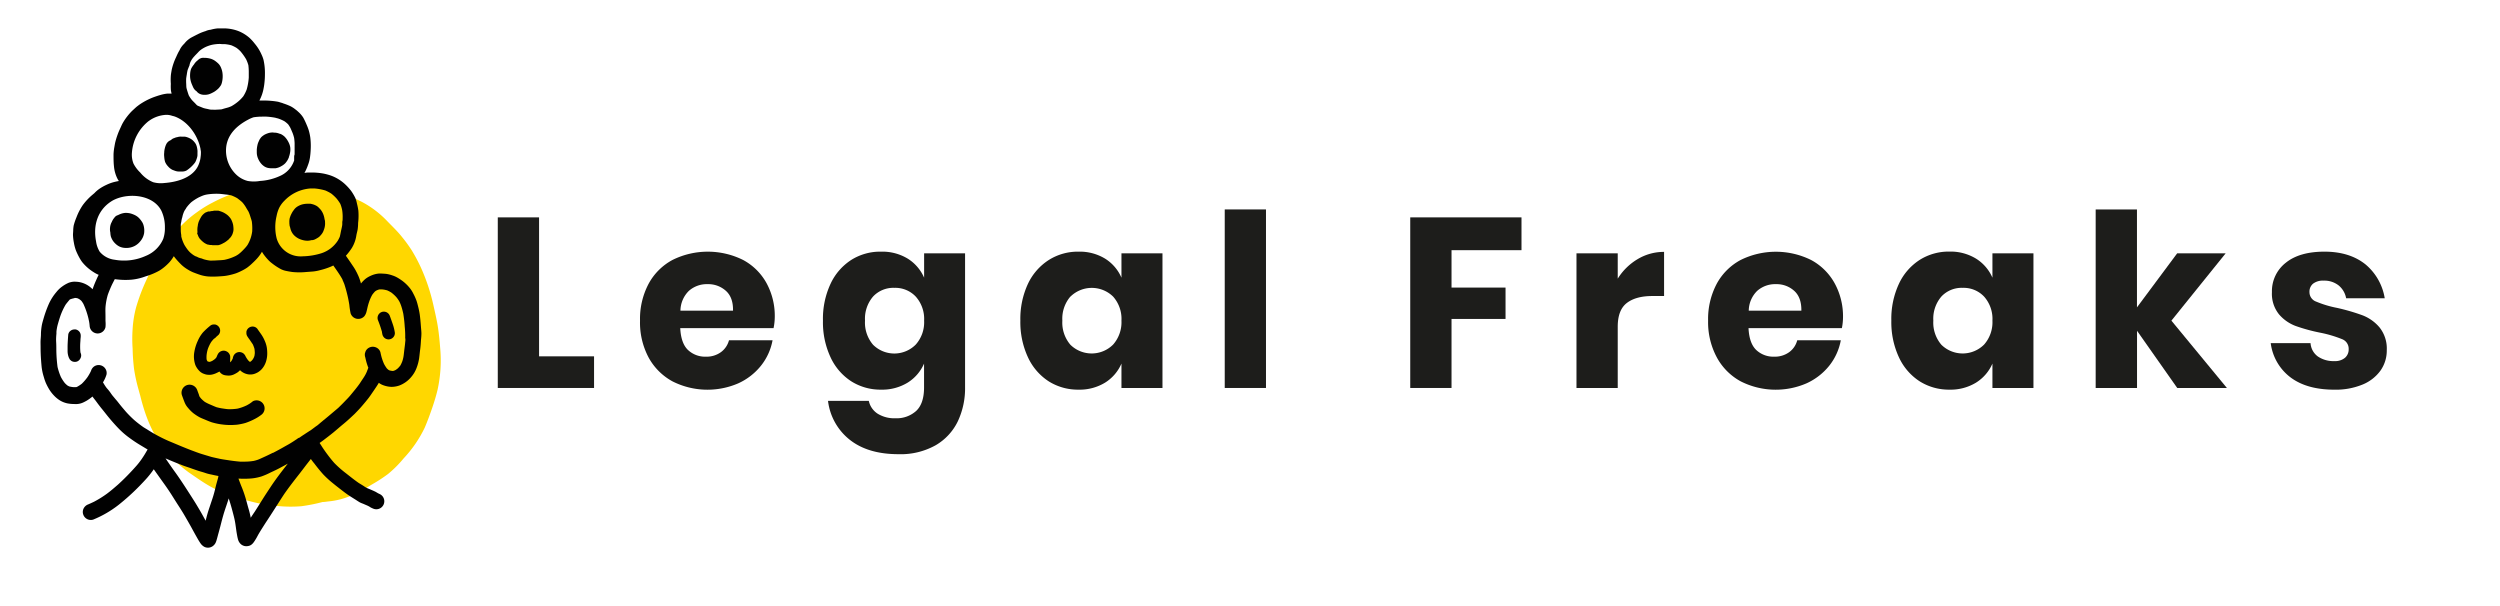 <svg id="Laag_1" data-name="Laag 1" xmlns="http://www.w3.org/2000/svg" viewBox="0 0 746.06 180.81"><defs><style>.cls-1{fill:gold;}.cls-2{fill:#010101;}.cls-3{fill:#1d1d1b;}</style></defs><path class="cls-1" d="M40,110.07a49.31,49.31,0,0,0,1.37,6.27c.15.56.3,1.11.46,1.66,1.42,5.81,3.52,11.52,7.41,16.17A35.72,35.72,0,0,0,56.37,141c3.07,2.1,6.29,4.47,9.81,5.79,5.16,1.94,10.52,3.73,16,4.14a39.4,39.4,0,0,0,7.75.14,51.14,51.14,0,0,0,6.34-1.26c.57,0,1.14-.1,1.71-.17a22.5,22.5,0,0,0,7.09-1.85c1.17-.55,2.3-1.11,3.44-1.72.89-.48,1.74-1.06,2.62-1.57a45.1,45.1,0,0,0,4.67-3.05,33.91,33.91,0,0,0,4.64-4.64,36.16,36.16,0,0,0,6.3-9.17c.86-2,1.58-4,2.27-6,.6-1.76,1.15-3.55,1.58-5.36a40.88,40.88,0,0,0,.76-12.53c-.16-2.1-.36-4.2-.69-6.28s-.86-4.35-1.35-6.52a57.33,57.33,0,0,0-3.61-10.9,49,49,0,0,0-2.87-5.41A42.47,42.47,0,0,0,120,70.76c-1.44-1.83-3.16-3.42-4.76-5.1a29.5,29.5,0,0,0-4.68-3.88,27.85,27.85,0,0,0-4.52-2.46A53.11,53.11,0,0,0,99.73,57a57.8,57.8,0,0,0-5.93-1.36c-1.17-.22-2.37-.34-3.56-.45-.93-.09-1.85-.19-2.78-.2h-.9a59.54,59.54,0,0,0-11.14,1.13,45.67,45.67,0,0,0-12,4.35,35,35,0,0,0-4.68,2.89,32,32,0,0,0-4.64,4,41.06,41.06,0,0,0-3.37,4.18c-1.13,1.6-2.34,3.18-3.33,4.88a80.92,80.92,0,0,0-4.65,9.26,57,57,0,0,0-2.12,6,32.11,32.11,0,0,0-1.05,6.47,41.63,41.63,0,0,0,0,5.91C39.61,106,39.76,108.05,40,110.07Z"/><path class="cls-2" d="M125.76,99.57c0-.64-.08-1.28-.13-1.92-.09-1.28-.2-2.56-.37-3.83a23.9,23.9,0,0,0-.49-2.38c-.15-.59-.29-1.17-.49-1.73a15.69,15.69,0,0,0-.94-2.09,8.49,8.49,0,0,0-1-1.6A12.45,12.45,0,0,0,120,83.76c-.51-.36-1-.69-1.57-1a7.6,7.6,0,0,0-1.28-.55,9.55,9.55,0,0,0-1.84-.47c-.46-.06-.93-.07-1.39-.1a5.63,5.63,0,0,0-.92,0,7.28,7.28,0,0,0-2.29.62,8.73,8.73,0,0,0-1.17.62,6.59,6.59,0,0,0-1,.82,10.07,10.07,0,0,0-.82.9,17.81,17.81,0,0,0-.56-1.75,12.06,12.06,0,0,0-.52-1.16,2.6,2.6,0,0,0-.25-.5l-.28-.54a1.29,1.29,0,0,0-.09-.16c-.3-.53-.62-1-1-1.55-.58-.89-1.2-1.75-1.8-2.62A18.28,18.28,0,0,0,105,74a10,10,0,0,0,1.35-3.78c.1-.56.26-1.11.37-1.67a13.36,13.36,0,0,0,.15-2,18.42,18.42,0,0,0,.07-3.71,18.58,18.58,0,0,0-.42-2.1A8.24,8.24,0,0,0,106,59a15.5,15.5,0,0,0-1.19-2,16.46,16.46,0,0,0-1.62-1.82A12.41,12.41,0,0,0,100,52.93a11.67,11.67,0,0,0-2.13-.81,14.72,14.72,0,0,0-1.72-.39A19.86,19.86,0,0,0,93,51.48l-1.07,0a8,8,0,0,0-1.08.13c.1-.17.19-.34.28-.51a16.19,16.19,0,0,0,.75-1.77,10.53,10.53,0,0,0,.6-2.18,22.69,22.69,0,0,0,.23-2.33,20.78,20.78,0,0,0-.1-3.7,15.1,15.1,0,0,0-.47-2.22,16.23,16.23,0,0,0-.62-1.64,23.11,23.11,0,0,0-1-2.12A8,8,0,0,0,89,33.36a8.64,8.64,0,0,0-.93-.77,7.94,7.94,0,0,0-1.4-.9,18.72,18.72,0,0,0-2.19-.85,2.31,2.31,0,0,0-.56-.19l-.7-.22a6.07,6.07,0,0,0-.85-.16c-.59-.1-1.19-.15-1.79-.2S79.31,30,78.68,30c-.43,0-.85,0-1.27,0a12.39,12.39,0,0,0,1.27-3.7,16.76,16.76,0,0,0,.25-1.73,21.44,21.44,0,0,0,.13-2.4,18,18,0,0,0-.41-4.27,9,9,0,0,0-.56-1.53,13.82,13.82,0,0,0-1.07-2A14.55,14.55,0,0,0,76,13a14.23,14.23,0,0,0-1.47-1.63,11.35,11.35,0,0,0-3.36-2.09,12.49,12.49,0,0,0-4.69-.81h0c-.49,0-1,0-1.47,0a11.67,11.67,0,0,0-2,.36l-.2.05a4.55,4.55,0,0,0-1.47.41c-.29.08-.57.18-.85.28a13,13,0,0,0-1.48.65c-.66.32-1.32.67-1.95,1a7.09,7.09,0,0,0-1.66,1.33c-.14.16-.28.32-.41.49a6.52,6.52,0,0,0-1.14,1.42,3.58,3.58,0,0,0-.24.48l-.26.45c-.29.53-.55,1.09-.79,1.65a17.2,17.2,0,0,0-1.31,3.75c-.1.6-.22,1.2-.27,1.79a16.87,16.87,0,0,0,0,2.46A14.12,14.12,0,0,0,51,26.93c.05.34.13.68.21,1h-.54l-.7,0a11.29,11.29,0,0,0-2,.39c-.58.16-1.16.35-1.74.55a19.81,19.81,0,0,0-3.72,1.77,14.36,14.36,0,0,0-1.45,1c-.36.26-.68.57-1,.86l-.66.61a17.75,17.75,0,0,0-2.4,3,11.25,11.25,0,0,0-.82,1.53c-.22.5-.46,1-.68,1.5a24.6,24.6,0,0,0-1.07,3.17c-.13.52-.21,1.07-.31,1.6a15.8,15.8,0,0,0-.24,2.18c0,1.15,0,2.31.12,3.47a10.69,10.69,0,0,0,.39,2.09,9.35,9.35,0,0,0,.74,1.83,3.84,3.84,0,0,0,.35.54c-.53.08-1.06.21-1.58.34a13,13,0,0,0-2.11.79,14.33,14.33,0,0,0-2.19,1.24,9.42,9.42,0,0,0-1.43,1.25l-.58.49a17.81,17.81,0,0,0-2.88,3.07,17.12,17.12,0,0,0-1.88,3.63A17.44,17.44,0,0,0,22,67.26a9.81,9.81,0,0,0-.15,1.34c0,.5-.07,1-.07,1.53a14.73,14.73,0,0,0,.27,2.3,13.16,13.16,0,0,0,.58,2.24,19.44,19.44,0,0,0,1.05,2.21,11.13,11.13,0,0,0,.83,1.31,13.51,13.51,0,0,0,3.39,3,9.24,9.24,0,0,0,1.55.83c-.29.53-.53,1.08-.77,1.63a27.9,27.9,0,0,0-1.05,2.67,7.38,7.38,0,0,0-4-2.15,10.42,10.42,0,0,0-1.48-.11,5.07,5.07,0,0,0-1.39.24,2.87,2.87,0,0,0-.55.22,9.11,9.11,0,0,0-1.06.58c-.31.19-.6.41-.9.63a9,9,0,0,0-1.44,1.45,15,15,0,0,0-2.26,3.57,34.57,34.57,0,0,0-1.55,4.31c-.18.63-.37,1.25-.5,1.89a17.69,17.69,0,0,0-.28,2.51v.27c0,.62-.08,1.24-.11,1.86s0,1.27,0,1.91c0,1.36.05,2.72.15,4.07q.07,1,.18,2.07a16.29,16.29,0,0,0,.63,2.85,15.49,15.49,0,0,0,.59,1.74,17.16,17.16,0,0,0,1.12,2.12,11.13,11.13,0,0,0,1.39,1.75,8.75,8.75,0,0,0,1.7,1.39,7.12,7.12,0,0,0,2.3.9,11.21,11.21,0,0,0,2,.18,6.76,6.76,0,0,0,.9,0,5.14,5.14,0,0,0,1.6-.39c.41-.18.81-.39,1.2-.61a13.5,13.5,0,0,0,1.35-.93l.37-.31c.21.3.43.58.66.87.39.48.74,1,1.11,1.48s.76,1,1.15,1.46c.81,1,1.57,2,2.42,3s1.84,2.11,2.83,3.1a23.94,23.94,0,0,0,2.83,2.4,39.92,39.92,0,0,0,3.46,2.3c.67.4,1.34.81,2,1.2l-.34.57c-.39.7-.81,1.37-1.24,2l-.55.81c.12-.16.23-.33.34-.5-.49.7-1,1.37-1.56,2s-1.13,1.26-1.71,1.87q-1.8,1.92-3.75,3.7c-1.08.94-2.16,1.88-3.31,2.73a30.57,30.57,0,0,1-3.85,2.4c-.59.28-1.18.56-1.78.81a2.5,2.5,0,0,0-1.34,1.2,2.31,2.31,0,0,0-.11,1.84,2.37,2.37,0,0,0,1.19,1.35,2.34,2.34,0,0,0,1.85.11,31.6,31.6,0,0,0,7.52-4.38,66.27,66.27,0,0,0,6.22-5.62c.8-.83,1.6-1.66,2.36-2.53a28.27,28.27,0,0,0,1.9-2.46l.66.94c.76,1.06,1.51,2.13,2.27,3.18s1.58,2.24,2.32,3.4,1.37,2.19,2.08,3.28,1.42,2.22,2.08,3.37,1.3,2.24,1.92,3.38,1.19,2.18,1.81,3.26c.23.4.47.81.74,1.19a3.33,3.33,0,0,0,1.21,1.15,2.44,2.44,0,0,0,2.51-.21,2.77,2.77,0,0,0,.85-1,5.69,5.69,0,0,0,.33-.93c.2-.66.36-1.34.55-2l.54-2c.37-1.44.73-2.89,1.18-4.31s.92-2.68,1.31-4a1.18,1.18,0,0,1,.07.2c.33,1,.64,2.05.92,3.09s.51,1.89.73,2.85.38,2.19.53,3.29c.07.55.17,1.1.27,1.65a11.69,11.69,0,0,0,.31,1.33,2.94,2.94,0,0,0,.82,1.26,2.6,2.6,0,0,0,1.13.55,2.9,2.9,0,0,0,1.31-.08c1-.27,1.55-1.29,2.06-2.11.31-.51.56-1.05.87-1.56.64-1.08,1.33-2.14,2-3.2,1.88-2.81,3.64-5.68,5.5-8.51,1.48-2.14,3.09-4.2,4.7-6.25.78-1,1.52-2,2.3-3l1-1.28c.31.45.63.88,1,1.31.86,1.14,1.75,2.24,2.7,3.3a29.39,29.39,0,0,0,2.85,2.61c1,.82,2,1.59,3,2.36.5.38,1,.76,1.53,1.12s1.26.82,1.9,1.22,1,.65,1.48.94,1,.43,1.48.65.9.37,1.33.6c.21.11.4.25.61.37a6.54,6.54,0,0,0,.6.28,2.38,2.38,0,1,0,2.11-4.27c-.21-.1-.44-.2-.65-.32s-.47-.3-.73-.42c-.54-.27-1.11-.5-1.66-.74-.31-.13-.62-.24-.91-.39a10,10,0,0,1-.88-.55c-.49-.32-1-.61-1.49-.92-1.3-.9-2.54-1.9-3.79-2.88a30.22,30.22,0,0,1-3.5-3.09c-.89-1-1.74-2.11-2.54-3.21-.41-.58-.81-1.15-1.19-1.75-.21-.34-.43-.67-.64-1l.81-.58c1.09-.82,2.17-1.64,3.23-2.5s2-1.72,3.06-2.58,2.28-2,3.34-3c.82-.84,1.65-1.69,2.4-2.6.6-.7,1.2-1.41,1.76-2.14s1-1.42,1.51-2.15l.39-.58.47-.7c.24-.36.48-.74.7-1.12a5,5,0,0,0,1,.59,7.83,7.83,0,0,0,2.12.57,5.78,5.78,0,0,0,1.44,0,7.26,7.26,0,0,0,1.52-.34,8.55,8.55,0,0,0,3.56-2.52,9,9,0,0,0,1.58-2.62,13.81,13.81,0,0,0,.81-3c.12-.9.2-1.82.32-2.72s.18-1.83.23-2.74A18.91,18.91,0,0,0,125.76,99.57ZM92.54,56.25c.47,0,.93,0,1.4,0a16.4,16.4,0,0,1,3.11.58,11.51,11.51,0,0,1,1.81.94,12.23,12.23,0,0,1,1.58,1.47,12.74,12.74,0,0,1,1.12,1.6,10.2,10.2,0,0,1,.54,1.81,12.61,12.61,0,0,1,.15,2.53c0,.27,0,.55-.07.83s0,.8-.06,1.2c-.08.59-.24,1.16-.36,1.75s-.21,1.13-.36,1.69a9.72,9.72,0,0,1-.59,1.16,9.23,9.23,0,0,1-5,3.8,20,20,0,0,1-5.5.88,7.44,7.44,0,0,1-7.77-5.43,14.15,14.15,0,0,1,0-6.6A9.89,9.89,0,0,1,83.33,62a8.13,8.13,0,0,1,1.52-2.07A11.9,11.9,0,0,1,92.54,56.25ZM87.19,76.13h0Zm-3.79-3-.09-.18h0ZM75.67,35c.58-.09,1.17-.14,1.76-.18.76,0,1.52-.06,2.28,0a20.85,20.85,0,0,1,2.36.3c.22.05.43.11.65.18l.08,0a11.26,11.26,0,0,1,2.11.9,9.18,9.18,0,0,1,1.07.89,9.65,9.65,0,0,1,.69,1.1c.23.49.43,1,.64,1.48a11.48,11.48,0,0,1,.46,1.48c.08.51.12,1,.15,1.54v0a.28.28,0,0,1,0,.09c0,.06,0,.13,0,.19v.18h0a.61.61,0,0,1,0,.14h0c0,.12,0,.23,0,.35v.09a.13.13,0,0,1,0,.06v.12c0,.07,0,.13,0,.2v.1a.28.28,0,0,1,0,.09.81.81,0,0,1,0,.16h0v.25s0,.08,0,.12,0,.08,0,.11V45a1.11,1.11,0,0,1,0,.19c0,.07,0,.13,0,.19l0,.17h0v0a1.23,1.23,0,0,1,0,.2,1.11,1.11,0,0,0,0,.17h0c0,.13,0,.25-.07.37s0,.26-.07.38v.1s0,.06,0,.08a1.16,1.16,0,0,1,0,.18c0,.06,0,.12,0,.18s0,.1,0,.15,0,.11,0,.17a.94.94,0,0,0,0,.16,1,1,0,0,0,0,.17c0,.06,0,.12-.05.17a7.68,7.68,0,0,1-4.13,4.46A16.61,16.61,0,0,1,77.6,54a10.63,10.63,0,0,1-3.69,0,7.7,7.7,0,0,1-3.52-2,9.93,9.93,0,0,1-2.88-8.2c.49-3.82,3.25-6.34,6.48-8.06A10.06,10.06,0,0,1,75.67,35ZM54.24,65.45c0-.17.09-.35.13-.52l.15-.63a6.23,6.23,0,0,1,.24-.73A3.93,3.93,0,0,1,55,63a4.65,4.65,0,0,1,.41-.64l0,0c.07-.14.15-.27.23-.4a11.59,11.59,0,0,1,1.44-1.61,14,14,0,0,1,2.31-1.48c.4-.18.8-.37,1.21-.52s.65-.2,1-.28a16.7,16.7,0,0,1,2-.22,19.84,19.84,0,0,1,2,0c.57.05,1.15.12,1.72.19A12.25,12.25,0,0,1,69,58.3a12,12,0,0,1,1.81.85l.8.62c.24.2.49.4.71.62a9.94,9.94,0,0,1,.88,1.17c.18.28.34.58.51.86s.3.48.44.72a10.31,10.31,0,0,1,.53,1.4c.16.51.34,1,.47,1.54a15.34,15.34,0,0,1,.11,3,10.89,10.89,0,0,1-.52,2.17,11.31,11.31,0,0,1-.88,1.86,9.09,9.09,0,0,1-.73.91c-.42.46-.86.91-1.32,1.33-.24.2-.47.4-.72.58a8.53,8.53,0,0,1-.76.46,15.33,15.33,0,0,1-1.45.61,14.51,14.51,0,0,1-1.85.53c-.77.12-1.57.13-2.35.18s-1.32.06-2,.05a11.13,11.13,0,0,1-1.89-.39l-.67-.26a3,3,0,0,1-.52-.13,3.7,3.7,0,0,1-.69-.28l-.22-.13-.1,0a3.68,3.68,0,0,1-.35-.15,2,2,0,0,1-.25-.14,4.81,4.81,0,0,1-.55-.37q-.21-.15-.42-.33a3.51,3.51,0,0,1-.41-.37l-.2-.21c-.05-.06-.12-.12-.17-.19a10.73,10.73,0,0,1-.81-1.1,6.31,6.31,0,0,1-.64-1.13,10,10,0,0,1-.7-2.06s0,0,0-.07,0-.21,0-.31a9.28,9.28,0,0,1-.14-1.28c0-.22,0-.43,0-.64l0-.65v0a2.44,2.44,0,0,1,0-.27s0-.08,0-.11c0-.21,0-.42.07-.62s0-.24.07-.36v0l.06-.3a.83.83,0,0,0,0-.15l.06-.22Zm1.31-41.92c.05-.47.13-.94.21-1.4A10.46,10.46,0,0,1,56,20.87c.17-.45.35-.9.54-1.34a4.51,4.51,0,0,1,.28-1A6.28,6.28,0,0,1,58,16.8c.38-.44.82-.84,1.21-1.28a5.61,5.61,0,0,1,1-.85,9.53,9.53,0,0,1,1.33-.73,12.56,12.56,0,0,1,1.34-.48,10.91,10.91,0,0,1,1.71-.29,8.08,8.08,0,0,1,.85-.05,4.9,4.9,0,0,1,.77.05h.91a12.2,12.2,0,0,1,1.9.34,11.28,11.28,0,0,1,1.52.75,8.73,8.73,0,0,1,1.17,1,16,16,0,0,1,1.74,2.43,10.54,10.54,0,0,1,.67,1.77,17.54,17.54,0,0,1,.12,1.77c0,.64,0,1.27,0,1.9a16.87,16.87,0,0,1-.63,3.6,11.27,11.27,0,0,1-1,2,11.25,11.25,0,0,1-1.35,1.41,13.61,13.61,0,0,1-2.16,1.53,7.88,7.88,0,0,1-1.05.41l-1.1.3-.83.25c-.5.06-1,.07-1.5.1s-1,0-1.47,0-.85-.13-1.28-.22a10.7,10.7,0,0,1-1.12-.26c-.3-.11-.6-.24-.9-.36s-.58-.22-.86-.35-.57-.52-.83-.78-.61-.6-.9-.92a9.66,9.66,0,0,1-.91-1.35c-.13-.33-.23-.66-.34-1s-.23-.74-.33-1.12-.08-.91-.11-1.36S55.54,24.05,55.55,23.53Zm-16.18,22a13.28,13.28,0,0,1,4.94-9.36l.3-.21a9.58,9.58,0,0,1,5-1.69h.17a5.29,5.29,0,0,1,1.05.13c.2.05.41.11.61.18a6.22,6.22,0,0,1,.71.19c3.95,1.45,6.89,5.62,7.69,9.68,0,.24.09.48.11.72a5.3,5.3,0,0,1,0,.69c0,.43-.07.86-.12,1.29a7.87,7.87,0,0,1-.38,1.52,7.52,7.52,0,0,1-.54,1.23C57,53.23,52.55,54.36,49,54.62a8.61,8.61,0,0,1-3.28-.24,9.74,9.74,0,0,1-3.88-2.9,9.87,9.87,0,0,1-2-2.66A7.21,7.21,0,0,1,39.37,45.53ZM28.66,72c-.89-4.59.37-9.14,4.43-11.83a8.73,8.73,0,0,1,1.28-.7c4.52-2,11.53-1.21,13.84,3.53a11.39,11.39,0,0,1,1,4.89,9.84,9.84,0,0,1-.49,3.37,9.51,9.51,0,0,1-5.21,5.1,15.76,15.76,0,0,1-9.31,1.15,6.84,6.84,0,0,1-4.45-2.4A7.9,7.9,0,0,1,28.66,72ZM26.45,95.18h0l0-.1Zm-.45,18-.15.22c.06-.08.11-.16.16-.24Zm39.09,29.37c-.14.58-.31,1.15-.47,1.72s-.31,1.24-.46,1.85c-.28,1.14-.61,2.26-1,3.37l-.57,1.71v0c-.26.77-.51,1.53-.73,2.31-.18.62-.33,1.25-.49,1.88l-.84-1.52c-.61-1.11-1.26-2.2-1.91-3.28s-1.41-2.25-2.13-3.37c-1.28-2-2.58-4-4-6-1.06-1.45-2.08-2.93-3.09-4.42,1,.42,2,.85,3,1.25l2.08.82c.68.26,1.39.49,2.08.72,1.26.45,2.5.9,3.78,1.26.57.16,1.13.38,1.7.53s1.19.26,1.79.4c.45.1.91.19,1.36.27Zm20.6-3.94c-1.74,2.23-3.46,4.46-5,6.81-.8,1.21-1.6,2.41-2.37,3.64s-1.54,2.47-2.33,3.69c-.4.58-.79,1.17-1.17,1.76a23.76,23.76,0,0,0-.55-2.36c-.34-1.11-.61-2.25-.94-3.36a33.56,33.56,0,0,0-1.17-3.37c-.36-.86-.68-1.74-1-2.6a26.61,26.61,0,0,0,3.34,0,14.63,14.63,0,0,0,3.53-.64A21.36,21.36,0,0,0,80.75,141c1.07-.49,2.14-1,3.19-1.57l-.39.2c.67-.35,1.33-.71,2-1.08l.36-.19ZM120.93,102c-.07,1-.23,1.94-.33,2.9-.06.53-.11,1.06-.2,1.59a10.22,10.22,0,0,1-.31,1.24,9,9,0,0,1-.61,1.34,8.82,8.82,0,0,1-.76.86,6.61,6.61,0,0,1-.74.53,4.62,4.62,0,0,1-.62.23l-.35,0a6.38,6.38,0,0,1-.76-.15l-.26-.12a6.06,6.06,0,0,1-.54-.47,10.55,10.55,0,0,1-.85-1.35,16,16,0,0,1-.65-1.75c-.18-.58-.31-1.19-.44-1.79a2.27,2.27,0,0,0-1.2-1.34,2.4,2.4,0,0,0-1.84-.11,2.33,2.33,0,0,0-1.35,1.19c-.07.19-.13.39-.2.58a2.5,2.5,0,0,0,.09,1.27c.14.62.28,1.24.47,1.85.13.43.28.85.45,1.27l-.11.19c0,.15-.1.3-.16.45s-.21.6-.32.9l.18-.51a10.36,10.36,0,0,1-1,1.88l-.24.36-.38.57-.55.84c-.87,1.25-1.87,2.41-2.84,3.59-.52.63-1.11,1.2-1.67,1.79s-1.25,1.27-1.89,1.89L98.25,124l-1.55,1.29-.13.09-.29.25-.3.25-.28.23-.3.26-.3.25-.26.23-.3.21-.31.22-.15.1-.15.12-.3.22-.26.2-.28.2-.12.1-.15.11-.17.11-.11.07-.31.19-.3.2-.29.18-.22.15-.17.11-.3.2-.63.41-.33.22-.32.22-.13.1-.15.09-.13.08-.06,0h0l-.06,0-.12.08-.28.18-.26.19-.16.11-.08,0,0,0,0,0a.12.12,0,0,0,0,.05c-.36.24-.72.48-1.09.71-.64.41-1.3.78-2,1.16-1.21.7-2.43,1.37-3.66,2l-.1,0c-.92.46-1.86.92-2.81,1.34-.55.25-1.1.52-1.67.73a11.22,11.22,0,0,1-1.17.33,17.5,17.5,0,0,1-2.18.22c-.67,0-1.33.05-2,0q-1.41-.13-2.82-.33c-1-.16-2.08-.3-3.11-.5l-1.35-.3c-.54-.12-1.08-.23-1.61-.4-.91-.28-1.83-.54-2.74-.83s-1.84-.66-2.77-1c-2.34-.89-4.63-1.88-6.93-2.84a45,45,0,0,1-6.34-3.42l-1-.6a33.67,33.67,0,0,1-2.78-2.14,32.55,32.55,0,0,1-2.56-2.56c-.62-.73-1.24-1.44-1.83-2.19-.33-.41-.64-.83-1-1.24s-.65-.78-1-1.19-.59-.79-.88-1.2-.64-.82-1-1.22a13,13,0,0,1-.89-1.34c-.08-.12-.15-.24-.22-.36a9.65,9.65,0,0,0,1.05-2.31,2.29,2.29,0,0,0-.37-1.81,2.39,2.39,0,0,0-3.31-.63,2.47,2.47,0,0,0-.94,1.33,13,13,0,0,1-1.09,1.92,15.14,15.14,0,0,1-1.66,1.92,10.85,10.85,0,0,1-1.35.89l-.28.11a6.15,6.15,0,0,1-1,0,8.15,8.15,0,0,1-1.08-.19,5.1,5.1,0,0,1-.57-.29,7.76,7.76,0,0,1-.79-.73,12.18,12.18,0,0,1-1.17-1.81,17.75,17.75,0,0,1-1-3,44.61,44.61,0,0,1-.36-5c0-.81,0-1.63-.05-2.44s0-1.65.08-2.47l0-.39c0-.4.07-.81.14-1.21a11.65,11.65,0,0,1,.3-1.3c.21-.75.44-1.5.68-2.24a19.46,19.46,0,0,1,1.62-3.53c.14-.19.28-.38.43-.56s.55-.69.85-1A8.32,8.32,0,0,1,22.1,89l.22-.08h.22a4.09,4.09,0,0,1,.61.1,5.93,5.93,0,0,1,.56.29,5.68,5.68,0,0,1,.6.5,8.35,8.35,0,0,1,.58.88,22.88,22.88,0,0,1,1.56,4.6,2.36,2.36,0,0,0,.1.46,13.9,13.9,0,0,1,.21,1.56,2.39,2.39,0,0,0,4.72.31,9.53,9.53,0,0,0,0-1.85c0-.45,0-.91,0-1.37,0-.9-.05-1.79,0-2.68a18.28,18.28,0,0,1,.71-3.81c.32-.88.68-1.75,1.06-2.6.31-.68.66-1.32,1-2l.69.08a21.91,21.91,0,0,0,4.36.07,16.5,16.5,0,0,0,4.19-1,19.91,19.91,0,0,0,4-1.66,12.42,12.42,0,0,0,1.57-1.12,16.1,16.1,0,0,0,1.53-1.45,11.81,11.81,0,0,0,1.28-1.78c.2.28.41.55.62.8.54.63,1.1,1.23,1.7,1.81A10.54,10.54,0,0,0,56,80.41a10.91,10.91,0,0,0,1.55.82c.71.29,1.44.55,2.18.8a11,11,0,0,0,1.81.41,10.52,10.52,0,0,0,1.48.1h1c.61,0,1.23-.05,1.85-.09l.9-.07a13.15,13.15,0,0,0,1.86-.32,18.43,18.43,0,0,0,1.8-.5A15.61,15.61,0,0,0,72,80.87a13,13,0,0,0,1.75-1,14.6,14.6,0,0,0,1.64-1.4c.43-.39.84-.81,1.24-1.24a11.34,11.34,0,0,0,1.54-2.1l.39.62A16.21,16.21,0,0,0,80,77.52a8.56,8.56,0,0,0,1.23,1.1,17.46,17.46,0,0,0,1.91,1.31c.24.14.48.28.73.41a6.23,6.23,0,0,0,1.58.52c.59.12,1.19.23,1.79.31a20.85,20.85,0,0,0,4.18,0l1.77-.13a12.25,12.25,0,0,0,2.33-.42,20.83,20.83,0,0,0,3.27-1.07c.24-.1.46-.21.68-.32.85,1.22,1.73,2.44,2.48,3.73a3.37,3.37,0,0,0,.19.32l.06.11a.3.3,0,0,0,0,.1c.07.16.15.32.22.49.14.33.29.65.4,1a43,43,0,0,1,1.1,4.19c.12.61.24,1.22.33,1.84a23,23,0,0,0,.38,2.49,2.46,2.46,0,0,0,.71,1.08,2.39,2.39,0,0,0,1.75.58,2.42,2.42,0,0,0,1.66-.82,3.5,3.5,0,0,0,.63-1.37c.1-.36.18-.72.26-1.08a17.61,17.61,0,0,1,.55-1.92,11.92,11.92,0,0,1,.9-2,9,9,0,0,1,.83-1,3.56,3.56,0,0,1,.48-.31,6.24,6.24,0,0,1,.76-.28,6.77,6.77,0,0,1,1,0,8.1,8.1,0,0,1,1.37.27,8.9,8.9,0,0,1,1.26.66,10.71,10.71,0,0,1,1.49,1.37,8.85,8.85,0,0,1,.93,1.36,10.52,10.52,0,0,1,.64,1.64c.2.64.36,1.29.5,1.94a38,38,0,0,1,.43,3.83,28,28,0,0,1,.13,3.89c0-.22,0-.43,0-.64C121,101.15,121,101.58,120.93,102Z"/><path class="cls-2" d="M117,82.14l.19.07.29.09Z"/><path class="cls-2" d="M75.4,119.81c-.26.19-.51.39-.78.57s-.62.39-.94.56a13.59,13.59,0,0,1-2.77,1,15.46,15.46,0,0,1-3,.16c-.58-.06-1.17-.15-1.75-.24a15,15,0,0,1-1.61-.36c-.6-.24-1.19-.5-1.79-.76a12.49,12.49,0,0,1-1.64-.81,9.39,9.39,0,0,1-1.12-1c-.15-.18-.29-.36-.42-.55s-.16-.44-.24-.66c-.16-.44-.33-.88-.49-1.33a2.44,2.44,0,0,0-2.26-1.59A2.4,2.4,0,0,0,54.31,118c.25.67.49,1.35.75,2a5.53,5.53,0,0,0,1.09,1.76,10.66,10.66,0,0,0,1.58,1.57,15.17,15.17,0,0,0,1.81,1.18c.52.27,1.07.48,1.6.7.7.3,1.38.59,2.1.83a19,19,0,0,0,3.27.66,18,18,0,0,0,3.52.09,8.82,8.82,0,0,0,1.46-.17,16,16,0,0,0,1.82-.42,19.64,19.64,0,0,0,3-1.32,13.18,13.18,0,0,0,1.73-1.13,2.39,2.39,0,0,0-2.69-3.94Z"/><path class="cls-2" d="M24,105.13a18.38,18.38,0,0,1,0-3.4c0-.4.05-.8.09-1.2l0-.51a1.92,1.92,0,0,0-.32-.93,1.94,1.94,0,0,0-1.19-.78,1.47,1.47,0,0,0-.36,0,1.93,1.93,0,0,0-1.07.33,1.78,1.78,0,0,0-.78,1.18c-.09,1.14-.17,2.28-.2,3.43,0,.46,0,.92,0,1.38a5.29,5.29,0,0,0,.39,2.12l.22.43a2,2,0,0,0,.72.63,2,2,0,0,0,1.46.09,1.9,1.9,0,0,0,1.06-1,1.75,1.75,0,0,0,.09-1.45A2.19,2.19,0,0,1,24,105.13Z"/><path class="cls-2" d="M117.21,96.74c-.28-.83-.58-1.66-.88-2.48A1.91,1.91,0,0,0,114.54,93a1.64,1.64,0,0,0-.61.11,1.88,1.88,0,0,0-1.15,2.4A34.57,34.57,0,0,1,114,99.07c0,.16,0,.31.07.46a2,2,0,0,0,.65,1.29,1.88,1.88,0,0,0,2.65-.18,1.82,1.82,0,0,0,.46-1.37A13.67,13.67,0,0,0,117.21,96.74Z"/><path class="cls-2" d="M58.23,41.3h0l0,0Z"/><path class="cls-2" d="M59.54,44.54v-.07h0v.07Z"/><path class="cls-2" d="M79,101.69a10.24,10.24,0,0,0-.92-1.73c-.25-.38-.52-.74-.77-1.11-.13-.2-.3-.38-.41-.59a1.79,1.79,0,0,0-1.18-.78A1.88,1.88,0,0,0,73.53,99l0,.5a1.82,1.82,0,0,0,.32.93,9.91,9.91,0,0,0,.59.85c.34.49.67,1,1,1.47a9.1,9.1,0,0,1,.5,1.35,9.24,9.24,0,0,1,.1,1.18v.07a4.78,4.78,0,0,1-.06.53c0,.23-.1.45-.17.68a5.07,5.07,0,0,1-.35.65,4,4,0,0,1-.42.49,3.91,3.91,0,0,1-.41.3h0l-.15-.07q-.18-.15-.36-.33a6.89,6.89,0,0,1-.75-1.1c-.09-.17-.17-.34-.26-.5a2.88,2.88,0,0,0-.39-.46,2,2,0,0,0-1.42-.47,1.94,1.94,0,0,0-1.58,1.06,2.69,2.69,0,0,0-.22.62c0,.1,0,.2-.08.29a5.54,5.54,0,0,1-.33.64q-.15.19-.3.36l-.1.07a8.61,8.61,0,0,1,0-.88,5,5,0,0,0,0-.77,1.27,1.27,0,0,0-.11-.54,1.91,1.91,0,0,0-1-1.07,1.86,1.86,0,0,0-1-.19,1.93,1.93,0,0,0-.93.33,1.84,1.84,0,0,0-.66.75c-.17.29-.26.61-.41.91a5.2,5.2,0,0,1-.38.44,6.75,6.75,0,0,1-.89.62,6.15,6.15,0,0,1-.71.28,4.54,4.54,0,0,1-.51-.09l-.06,0-.09-.07c-.06-.08-.11-.16-.16-.24s-.09-.24-.13-.36a8.44,8.44,0,0,1,0-1.23,9.13,9.13,0,0,1,.38-1.87,11.39,11.39,0,0,1,.95-2,8.27,8.27,0,0,1,.9-1.06,1.65,1.65,0,0,0,.62-.52l.37-.32.36-.32a1.86,1.86,0,0,0,.14-2.29,1.91,1.91,0,0,0-1.19-.79,2.22,2.22,0,0,0-.38,0,1.63,1.63,0,0,0-1,.33,20.63,20.63,0,0,0-2.28,2.1,10.35,10.35,0,0,0-1.51,2.49,12.66,12.66,0,0,0-1,3.18,7.8,7.8,0,0,0,.29,4,5.7,5.7,0,0,0,1.1,1.67,3.52,3.52,0,0,0,1.15.84,6.39,6.39,0,0,0,.93.32,4.9,4.9,0,0,0,1.07.1,4.08,4.08,0,0,0,1.1-.18,4.61,4.61,0,0,0,.71-.25,11.86,11.86,0,0,0,1.13-.56l.11.17A2.52,2.52,0,0,0,67.27,112a5.82,5.82,0,0,0,1.1.08,3.67,3.67,0,0,0,1.63-.44c.23-.11.45-.24.67-.37a3.65,3.65,0,0,0,.56-.41c.14-.13.28-.25.4-.38l.27.24a4.51,4.51,0,0,0,2.21,1,4.15,4.15,0,0,0,1.68-.11,5.35,5.35,0,0,0,1.31-.6,5.65,5.65,0,0,0,1-.84,6.31,6.31,0,0,0,.69-.94,6.57,6.57,0,0,0,.71-1.74,8,8,0,0,0,.25-2.17,11.08,11.08,0,0,0-.13-1.63A8.19,8.19,0,0,0,79,101.69Z"/><path class="cls-2" d="M57.1,24.75c.07.22.16.42.25.63s.19.45.3.68a2.93,2.93,0,0,0,.44.68,2.61,2.61,0,0,0,.59.51l0,0,0,0a2.21,2.21,0,0,0,.28.32c.11.1.23.19.35.28a3,3,0,0,0,1.46.44,5.3,5.3,0,0,0,.69,0,5,5,0,0,0,.76-.13,4.88,4.88,0,0,0,.64-.23,8,8,0,0,0,.72-.35,4.88,4.88,0,0,0,.58-.34c.18-.13.36-.26.53-.4a6.52,6.52,0,0,0,.55-.5,5.3,5.3,0,0,0,.42-.52,2.55,2.55,0,0,0,.37-.59,4,4,0,0,0,.23-.74,7.89,7.89,0,0,0,.19-1.45,7.64,7.64,0,0,0-.07-1.35,5.75,5.75,0,0,0-.37-1.35,3.9,3.9,0,0,0-.36-.74,3.21,3.21,0,0,0-.45-.58,8.33,8.33,0,0,0-1.13-.93,4.91,4.91,0,0,0-.59-.33,4.11,4.11,0,0,0-.74-.27,7.44,7.44,0,0,0-1.55-.23h-.33a2.68,2.68,0,0,0-.4,0,2.11,2.11,0,0,0-.5.1l-.43.19A4.67,4.67,0,0,0,59,18a5.07,5.07,0,0,0-.55.49,3.88,3.88,0,0,0-.47.6l-.08.13a7,7,0,0,0-.79,1.16,3,3,0,0,0-.24.72,5.19,5.19,0,0,0-.12.79,7.39,7.39,0,0,0,0,1.33A6.55,6.55,0,0,0,57.1,24.75Z"/><path class="cls-2" d="M76.69,46.22a5.82,5.82,0,0,0,.18.72,6.68,6.68,0,0,0,.32.76A5.63,5.63,0,0,0,78,48.9a3.48,3.48,0,0,0,.53.5,3.28,3.28,0,0,0,.69.45,3.55,3.55,0,0,0,.73.26,5.87,5.87,0,0,0,.83.1h0c.26,0,.51,0,.74,0h.08c.21,0,.42,0,.63,0a4.75,4.75,0,0,0,1.47-.48l.56-.32a5.38,5.38,0,0,0,.63-.47,2.69,2.69,0,0,0,.46-.49,5.53,5.53,0,0,0,.43-.61,6.58,6.58,0,0,0,.3-.59l.14-.32,0-.11a3.4,3.4,0,0,0,.12-.34,7.27,7.27,0,0,0,.27-1.24,5.4,5.4,0,0,0,0-1.33,5,5,0,0,0-.52-1.49,5.45,5.45,0,0,0-.33-.58,4.73,4.73,0,0,0-.39-.56,5.66,5.66,0,0,0-.57-.62,6.76,6.76,0,0,0-.61-.44,3,3,0,0,0-.54-.27l-.08,0c-.21-.08-.43-.16-.65-.22a4.42,4.42,0,0,0-.67-.13q-.37,0-.78-.06h-.15a4.1,4.1,0,0,0-1.32.21c-.22.07-.44.16-.68.26l-.39.19-.18.12-.11.07a5.05,5.05,0,0,0-.54.42,2.54,2.54,0,0,0-.41.49c-.08.11-.16.23-.23.35a3.47,3.47,0,0,0-.16.33v0h0l0,.06,0,0a1.68,1.68,0,0,0-.17.32,5,5,0,0,0-.27.8,9.56,9.56,0,0,0-.23,1.53c0,.24,0,.46,0,.69A5.72,5.72,0,0,0,76.69,46.22Z"/><path class="cls-2" d="M49.28,48.34a4.66,4.66,0,0,0,.38.7,4.51,4.51,0,0,0,.47.59,5.66,5.66,0,0,0,.48.49,4.3,4.3,0,0,0,.64.45,4.09,4.09,0,0,0,.47.23l.07,0a4.71,4.71,0,0,0,.68.25,3.1,3.1,0,0,0,.75.13c.23,0,.46,0,.74,0h0a4.44,4.44,0,0,0,.63,0A2.71,2.71,0,0,0,55.4,51l.29-.13.17-.12,0,0,.28-.2c.19-.14.38-.3.61-.49a10.13,10.13,0,0,0,1-1,5.88,5.88,0,0,0,.51-.65,4.51,4.51,0,0,0,.31-.68c.08-.23.16-.44.22-.65a3.12,3.12,0,0,0,.14-.76c0-.2,0-.42,0-.7a5.62,5.62,0,0,0,0-.7,6.69,6.69,0,0,0-.12-.8,3.67,3.67,0,0,0-.18-.67,2.51,2.51,0,0,0-.32-.66,5.27,5.27,0,0,0-.53-.66,3.89,3.89,0,0,0-.5-.45,4.14,4.14,0,0,0-.73-.44,5.63,5.63,0,0,0-.77-.31,3.41,3.41,0,0,0-.69-.15c-.26,0-.57,0-.89,0a3.7,3.7,0,0,0-.6,0,4.68,4.68,0,0,0-.78.17l-.07,0a4.76,4.76,0,0,0-.61.19l-.28.13-.08,0h0a3.1,3.1,0,0,0-.32.17,3,3,0,0,0-.43.34l-.3.15a2.41,2.41,0,0,0-.64.45,2.68,2.68,0,0,0-.41.53,5.83,5.83,0,0,0-.28.62c-.06.18-.13.38-.19.63s-.09.37-.13.59a5.73,5.73,0,0,0-.07.58v0l0,.16a5.29,5.29,0,0,0,0,1.32A6.61,6.61,0,0,0,49.28,48.34Z"/><path class="cls-2" d="M86.4,67.09c0,.25.1.48.16.73l.06.19a4.49,4.49,0,0,0,.85,1.87,4.37,4.37,0,0,0,.82.79,5.25,5.25,0,0,0,1.14.67,6.71,6.71,0,0,0,1.86.48,5.32,5.32,0,0,0,.89,0,6.06,6.06,0,0,0,.74-.15l.2,0a2.61,2.61,0,0,0,.82-.21l.39-.2.31-.18a6.22,6.22,0,0,0,.54-.35,3.86,3.86,0,0,0,.53-.54,4,4,0,0,0,.73-1.06c.1-.23.19-.46.27-.7a6.32,6.32,0,0,0,.18-.62A5,5,0,0,0,97,66.36c0-.24,0-.48-.08-.72s-.1-.51-.16-.76a6.22,6.22,0,0,0-.42-1.26A6.35,6.35,0,0,0,96,63a4.71,4.71,0,0,0-.33-.45c-.17-.21-.37-.4-.55-.59a3.91,3.91,0,0,0-.54-.45,3.84,3.84,0,0,0-.53-.28,4.55,4.55,0,0,0-.73-.27c-.22-.07-.45-.11-.68-.16l-.42,0-.32,0h-.1a7,7,0,0,0-1.29.13,5.25,5.25,0,0,0-1.39.5,5,5,0,0,0-.55.33,3.89,3.89,0,0,0-.53.46,4.66,4.66,0,0,0-.39.49c-.13.18-.27.37-.39.56a11.91,11.91,0,0,0-.54,1.07q-.13.34-.24.69a3.9,3.9,0,0,0-.12.75,5.3,5.3,0,0,0,0,.69C86.35,66.62,86.37,66.86,86.4,67.09Z"/><path class="cls-2" d="M33.09,70.59a5.44,5.44,0,0,0,.55,1.17,5.08,5.08,0,0,0,.85,1,4.77,4.77,0,0,0,1.21.84,4.57,4.57,0,0,0,1.89.39,5.18,5.18,0,0,0,2.29-.45,4.49,4.49,0,0,0,.83-.46,5.17,5.17,0,0,0,1.16-1.08A5,5,0,0,0,43,69.63a5.8,5.8,0,0,0-.2-2.52,3.76,3.76,0,0,0-.53-1.06,6.55,6.55,0,0,0-.39-.53,5.62,5.62,0,0,0-.76-.78A4.88,4.88,0,0,0,40,64.08a7.06,7.06,0,0,0-1.17-.41,6.12,6.12,0,0,0-1.28-.14h-.09a4.89,4.89,0,0,0-1.19.22,5.82,5.82,0,0,0-1.06.45,1.85,1.85,0,0,0-1.13.85,2.28,2.28,0,0,0-.3.38c-.1.15-.18.31-.27.47s-.09.2-.13.3l0,0a3.6,3.6,0,0,0-.26.52,5.64,5.64,0,0,0-.21.7,6.73,6.73,0,0,0-.09.77,4.55,4.55,0,0,0,.11,1.22A5.46,5.46,0,0,0,33.09,70.59Z"/><path class="cls-2" d="M58.86,69.5h0l0,.13,0,.11.06.18L59,70l.08.21,0,.06.11.26a3.71,3.71,0,0,0,.47.76,8.35,8.35,0,0,0,.59.6h0l0,0a7.81,7.81,0,0,0,.71.58,5,5,0,0,0,.89.47l.21.06.07,0,.54.11.08,0,.3,0,.45.07.31,0H64l.25,0,.29,0h.09l.32,0h0l.13,0h0a5.18,5.18,0,0,0,.53-.14c.19-.07.37-.14.56-.23a2,2,0,0,0,.29-.15h0l0,0,.3-.17.06,0,.32-.21.16-.1.09-.06h0l.26-.19.41-.33.31-.27,0-.06.15-.14a3.33,3.33,0,0,0,.36-.4,5.69,5.69,0,0,0,.33-.52,4.52,4.52,0,0,0,.23-.5v-.07a3.62,3.62,0,0,0,.17-.56,3.3,3.3,0,0,0,.07-.77,5.81,5.81,0,0,0-.05-.72,4.1,4.1,0,0,0-.13-.78A7,7,0,0,0,69,65.51a3.48,3.48,0,0,0-.34-.51,6.91,6.91,0,0,0-.51-.57,4.14,4.14,0,0,0-.46-.39c-.19-.15-.4-.27-.6-.4a6.63,6.63,0,0,0-.59-.31c-.22-.1-.45-.18-.67-.26l-.65-.2-.18,0-.4,0-.71,0-.45.1L63,63h0l-.38.1h0l-.12,0-.1,0-.08,0h0l-.13,0h0l-.35.12-.56.23c-.15.1-.29.21-.43.32a4.71,4.71,0,0,0-.65.69c-.2.3-.37.62-.54.94s-.31.63-.45,1a.11.11,0,0,1,0,.08h0a4,4,0,0,0-.17.7c0,.22-.07.44-.1.66a7,7,0,0,0,0,1.52S58.86,69.48,58.86,69.5Z"/><path class="cls-2" d="M69.56,69.71h0Z"/><path class="cls-2" d="M69.53,69.79h0l0,0Z"/><path class="cls-3" d="M160.87,106.34h16.41v9.44H148.55V64.87h12.32Z"/><path class="cls-3" d="M230.85,97.92H203c.15,3,.92,5.2,2.31,6.52a7.43,7.43,0,0,0,5.33,2,7.29,7.29,0,0,0,4.53-1.37,6.42,6.42,0,0,0,2.38-3.53h13a17.08,17.08,0,0,1-3.46,7.6,18.38,18.38,0,0,1-6.76,5.25,23.12,23.12,0,0,1-19.62-.57,17.8,17.8,0,0,1-7.17-7.17A22.21,22.21,0,0,1,191,95.69a22.33,22.33,0,0,1,2.56-11,17.5,17.5,0,0,1,7.16-7.13,23.68,23.68,0,0,1,21,0,17.29,17.29,0,0,1,7,6.88,20.43,20.43,0,0,1,2.49,10.19A17,17,0,0,1,230.85,97.92ZM216.63,86.8a7.84,7.84,0,0,0-5.44-2,8.06,8.06,0,0,0-5.61,2,8.43,8.43,0,0,0-2.52,5.91h15.69Q218.83,88.78,216.63,86.8Z"/><path class="cls-3" d="M270.88,77.18a12.62,12.62,0,0,1,4.9,5.69V75.6H288v40a23.11,23.11,0,0,1-2.16,10.12,16.57,16.57,0,0,1-6.63,7.16,21.35,21.35,0,0,1-11.09,2.66q-9.06,0-14.5-4.28a17.42,17.42,0,0,1-6.52-11.63h12.17a6.09,6.09,0,0,0,2.63,3.82,9.49,9.49,0,0,0,5.36,1.37,8.67,8.67,0,0,0,6.16-2.2q2.34-2.2,2.34-7V108.5a12.57,12.57,0,0,1-4.9,5.69,14.57,14.57,0,0,1-7.92,2.09,16.3,16.3,0,0,1-8.89-2.48,17,17,0,0,1-6.19-7.17,24.72,24.72,0,0,1-2.27-10.94,24.63,24.63,0,0,1,2.27-11,17,17,0,0,1,6.19-7.13A16.22,16.22,0,0,1,263,75.1,14.57,14.57,0,0,1,270.88,77.18ZM260.55,88.49a10.16,10.16,0,0,0-2.41,7.2,10.16,10.16,0,0,0,2.41,7.2,9,9,0,0,0,12.74-.07,10,10,0,0,0,2.49-7.13,10,10,0,0,0-2.49-7.17,8.37,8.37,0,0,0-6.37-2.62A8.28,8.28,0,0,0,260.55,88.49Z"/><path class="cls-3" d="M329.78,77.18a12.6,12.6,0,0,1,4.89,5.69V75.6h12.24v40.18H334.67V108.5a12.55,12.55,0,0,1-4.89,5.69,14.57,14.57,0,0,1-7.92,2.09,16.34,16.34,0,0,1-8.9-2.48,17.06,17.06,0,0,1-6.19-7.17,24.86,24.86,0,0,1-2.27-10.94,24.76,24.76,0,0,1,2.27-11A17.06,17.06,0,0,1,313,77.58a16.25,16.25,0,0,1,8.9-2.48A14.57,14.57,0,0,1,329.78,77.18ZM319.44,88.49a10.16,10.16,0,0,0-2.41,7.2,10.16,10.16,0,0,0,2.41,7.2,9.05,9.05,0,0,0,12.75-.07,10.08,10.08,0,0,0,2.48-7.13,10,10,0,0,0-2.48-7.17,9.1,9.1,0,0,0-12.75,0Z"/><path class="cls-3" d="M377.8,62.5v53.28H365.49V62.5Z"/><path class="cls-3" d="M454.05,64.87v9.79H433.17V85.82h16.12v9.36H433.17v20.6H420.85V64.87Z"/><path class="cls-3" d="M488.71,77.33a15.21,15.21,0,0,1,7.89-2.16V88.34h-3.53c-3.26,0-5.8.7-7.6,2.09s-2.7,3.75-2.7,7.06v18.29H470.46V75.6h12.31v7.56A17.52,17.52,0,0,1,488.71,77.33Z"/><path class="cls-3" d="M549.66,97.92H521.8c.14,3,.91,5.2,2.3,6.52a7.43,7.43,0,0,0,5.33,2,7.32,7.32,0,0,0,4.54-1.37,6.36,6.36,0,0,0,2.37-3.53h13a17.06,17.06,0,0,1-3.45,7.6,18.41,18.41,0,0,1-6.77,5.25,23.12,23.12,0,0,1-19.62-.57,17.72,17.72,0,0,1-7.16-7.17,22.21,22.21,0,0,1-2.6-10.94,22.44,22.44,0,0,1,2.56-11,17.5,17.5,0,0,1,7.16-7.13,23.7,23.7,0,0,1,21,0,17.42,17.42,0,0,1,7,6.88A20.53,20.53,0,0,1,550,94.61,17,17,0,0,1,549.66,97.92ZM535.44,86.8a7.8,7.8,0,0,0-5.43-2,8.08,8.08,0,0,0-5.62,2,8.43,8.43,0,0,0-2.52,5.91h15.7C537.61,90.1,536.91,88.12,535.44,86.8Z"/><path class="cls-3" d="M589.69,77.18a12.62,12.62,0,0,1,4.9,5.69V75.6h12.24v40.18H594.59V108.5a12.57,12.57,0,0,1-4.9,5.69,14.57,14.57,0,0,1-7.92,2.09,16.33,16.33,0,0,1-8.89-2.48,17,17,0,0,1-6.19-7.17,24.86,24.86,0,0,1-2.27-10.94,24.76,24.76,0,0,1,2.27-11,17,17,0,0,1,6.19-7.13,16.24,16.24,0,0,1,8.89-2.48A14.57,14.57,0,0,1,589.69,77.18ZM579.36,88.49a10.16,10.16,0,0,0-2.41,7.2,10.16,10.16,0,0,0,2.41,7.2,9.05,9.05,0,0,0,12.75-.07,10.08,10.08,0,0,0,2.48-7.13,10,10,0,0,0-2.48-7.17,8.39,8.39,0,0,0-6.38-2.62A8.28,8.28,0,0,0,579.36,88.49Z"/><path class="cls-3" d="M649.74,115.78l-12-17.07v17.07H625.4V62.5h12.32V91.73l12-16.13h14.47L648,95.69l16.56,20.09Z"/><path class="cls-3" d="M705.93,78.91A16.62,16.62,0,0,1,711.66,89H700.14a6.4,6.4,0,0,0-2.27-3.85,6.87,6.87,0,0,0-4.43-1.4,4.82,4.82,0,0,0-3.16.9,3.1,3.1,0,0,0-1.08,2.55,3,3,0,0,0,2,2.81,31.67,31.67,0,0,0,6.23,1.87,60.92,60.92,0,0,1,7.56,2.2,12.5,12.5,0,0,1,5.12,3.63,10.11,10.11,0,0,1,2.16,6.77,10.35,10.35,0,0,1-1.88,6.12,12.34,12.34,0,0,1-5.4,4.18,21,21,0,0,1-8.35,1.51q-8.13,0-13-3.6a15.17,15.17,0,0,1-6-10.3h11.88a5.34,5.34,0,0,0,2.2,4,8.19,8.19,0,0,0,4.93,1.37,4.59,4.59,0,0,0,3.17-1,3.28,3.28,0,0,0,1.08-2.56,3.06,3.06,0,0,0-2-3,36.19,36.19,0,0,0-6.45-1.91,52.44,52.44,0,0,1-7.34-2,12.09,12.09,0,0,1-5-3.49A9.73,9.73,0,0,1,678,87.19a10.75,10.75,0,0,1,4.1-8.75q4.1-3.34,11.59-3.34T705.93,78.91Z"/></svg>